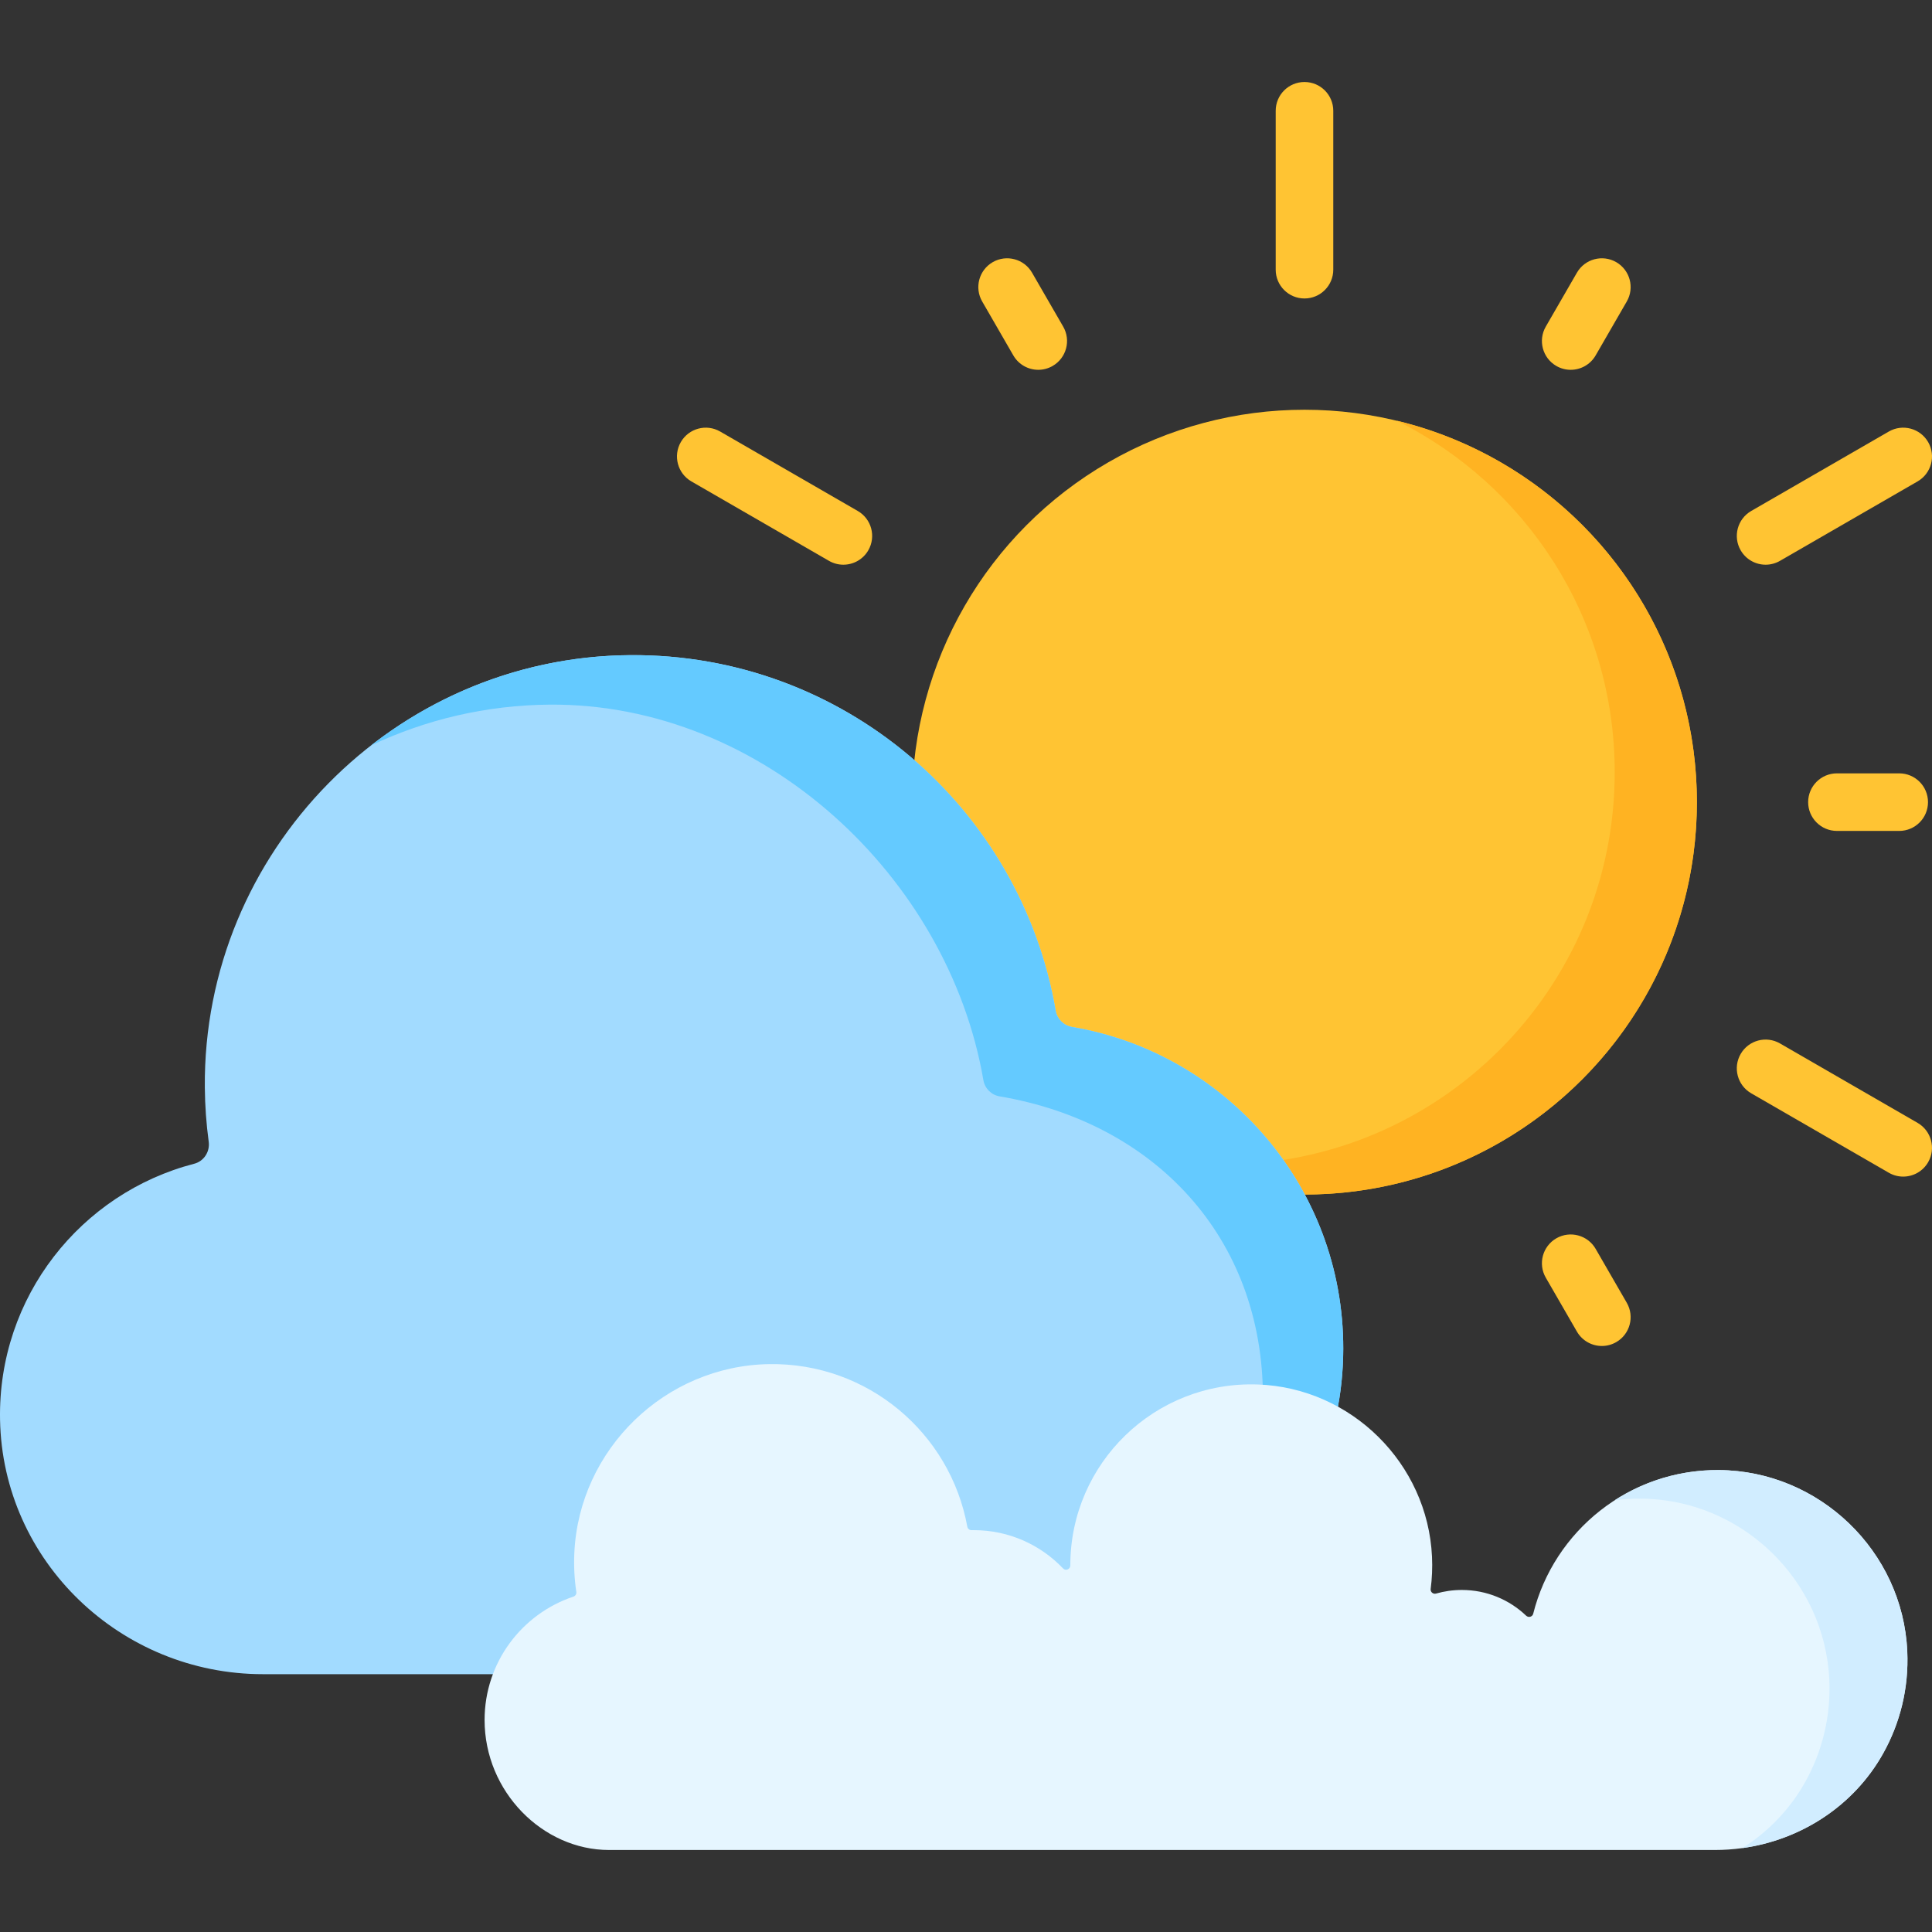 <svg id="Capa_1" enable-background="new 0 0 512 512" height="512" viewBox="0 0 512 512" width="512" xmlns="http://www.w3.org/2000/svg"><rect x="0" y="0" width="512" height="512" fill="#333333" stroke="none"/><g><g><circle cx="345.702" cy="212.575" fill="#ffc433" r="103.988"/><path d="m449.69 212.578c0 57.424-46.552 103.986-103.986 103.986-16.614 0-32.309-3.893-46.225-10.821 7.837 1.901 16.032 2.902 24.451 2.902 57.434 0 103.986-46.563 103.986-103.986 0-40.84-23.532-76.174-57.782-93.186 45.643 10.984 79.556 52.08 79.556 101.105z" fill="#ffb322"/><path d="m268.552 443.673c47.831 0 87.363-38.43 87.428-86.261.058-42.821-31.049-78.365-71.894-85.264-2.211-.373-3.938-2.1-4.318-4.31-9.231-53.782-56.274-94.644-112.788-94.222-62.493.467-113.249 52.093-112.699 114.586.043 4.865.392 9.657 1.028 14.358.358 2.643-1.26 5.175-3.842 5.843-30.006 7.766-52.065 35.273-51.455 67.847.703 37.6 32.052 67.423 69.659 67.423z" fill="#a2dbff"/><path d="m355.976 357.414c-.042 35.409-21.717 65.659-52.379 78.981 18.936-15.786 31.064-39.385 31.095-65.86.053-42.821-28.927-73.081-69.771-79.985-2.21-.37-3.933-2.093-4.314-4.303-9.23-53.785-58.406-99.926-114.92-99.514-16.896.127-32.957 3.995-47.358 10.814 19.021-14.813 42.843-23.735 68.652-23.925 56.513-.423 103.553 40.432 112.783 94.217.381 2.21 2.115 3.933 4.324 4.314 40.846 6.893 71.952 42.44 71.888 85.261z" fill="#64caff"/><path d="m505.448 437.624c-1.184-26.569-23.323-47.848-49.917-48.042-23.737-.173-43.707 16.082-49.214 38.072-.21.838-1.247 1.116-1.872.521-4.435-4.225-10.438-6.819-17.047-6.819-2.367 0-4.656.333-6.823.954-.776.222-1.536-.411-1.432-1.211.364-2.786.49-5.648.354-8.563-1.154-24.733-21.406-44.753-46.15-45.633-27.281-.97-49.702 20.857-49.702 47.922v.032c.001 1.012-1.219 1.534-1.916.801-5.947-6.253-14.348-10.152-23.659-10.152-.197 0-.394.002-.591.005-.558.01-1.031-.376-1.131-.925-4.494-24.775-26.367-43.496-52.534-43.079-27.528.439-50.336 22.525-51.606 50.027-.163 3.534.023 6.994.527 10.351.082.547-.238 1.06-.763 1.235-13.683 4.563-23.548 17.476-23.548 32.693 0 19.03 15.427 34.456 32.983 34.456h293.077c2.408 0 4.797-.165 7.151-.487 15.596-2.137 29.656-11.198 37.432-25.126 4.446-7.961 6.818-17.229 6.381-27.032z" fill="#e6f6ff"/><path d="m499.073 464.651c-7.755 13.896-21.767 22.948-37.318 25.114 6.815-4.322 12.601-10.278 16.658-17.543 4.445-7.959 6.815-17.227 6.376-27.026-1.185-26.566-23.317-47.85-49.914-48.044-2.36-.02-4.681.131-6.959.428 7.949-5.129 17.443-8.07 27.62-7.999 26.587.194 48.729 21.478 49.914 48.044.438 9.798-1.933 19.066-6.377 27.026z" fill="#d1edff"/></g><g><g><g><path d="m345.702 79.098c-4.214 0-7.629-3.415-7.629-7.629v-42.108c0-4.214 3.415-7.629 7.629-7.629s7.629 3.415 7.629 7.629v42.108c0 4.214-3.415 7.629-7.629 7.629z" fill="#ffc433"/></g></g><g><g><path d="m275.156 98.003c-2.636 0-5.2-1.368-6.614-3.816l-8.252-14.292c-2.107-3.649-.856-8.315 2.792-10.422 3.648-2.106 8.314-.857 10.422 2.792l8.252 14.292c2.107 3.649.856 8.315-2.792 10.422-1.201.694-2.514 1.024-3.808 1.024z" fill="#ffc433"/></g><g><path d="m424.514 356.699c-2.637 0-5.2-1.368-6.614-3.816l-8.252-14.293c-2.107-3.649-.856-8.315 2.792-10.422 3.647-2.106 8.315-.856 10.422 2.792l8.252 14.293c2.107 3.649.856 8.315-2.792 10.422-1.201.694-2.513 1.024-3.808 1.024z" fill="#ffc433"/></g></g><g><g><path d="m503.311 220.204h-16.504c-4.214 0-7.629-3.415-7.629-7.629s3.415-7.629 7.629-7.629h16.504c4.214 0 7.629 3.415 7.629 7.629.001 4.214-3.415 7.629-7.629 7.629z" fill="#ffc433"/></g></g><g><g><path d="m416.248 98.003c-1.294 0-2.607-.33-3.808-1.023-3.649-2.107-4.899-6.773-2.792-10.422l8.252-14.292c2.107-3.65 6.774-4.899 10.422-2.792 3.649 2.107 4.899 6.773 2.792 10.422l-8.252 14.292c-1.413 2.447-3.977 3.815-6.614 3.815z" fill="#ffc433"/></g></g><g><g><path d="m223.494 149.652c-1.294 0-2.606-.33-3.808-1.023l-36.467-21.054c-3.649-2.107-4.899-6.773-2.792-10.422 2.106-3.65 6.771-4.899 10.422-2.792l36.467 21.054c3.649 2.107 4.899 6.773 2.792 10.422-1.412 2.447-3.977 3.815-6.614 3.815z" fill="#ffc433"/></g><g><path d="m504.362 311.812c-1.294 0-2.606-.33-3.808-1.023l-36.467-21.054c-3.649-2.107-4.899-6.773-2.792-10.422 2.105-3.65 6.77-4.899 10.422-2.792l36.467 21.054c3.649 2.107 4.899 6.773 2.792 10.422-1.412 2.447-3.977 3.815-6.614 3.815z" fill="#ffc433"/></g></g><g><g><path d="m467.91 149.652c-2.636 0-5.2-1.368-6.614-3.816-2.107-3.649-.856-8.315 2.792-10.422l36.467-21.054c3.647-2.106 8.316-.857 10.422 2.792 2.107 3.649.856 8.315-2.792 10.422l-36.467 21.054c-1.202.694-2.514 1.024-3.808 1.024z" fill="#ffc433"/></g></g></g></g></svg>